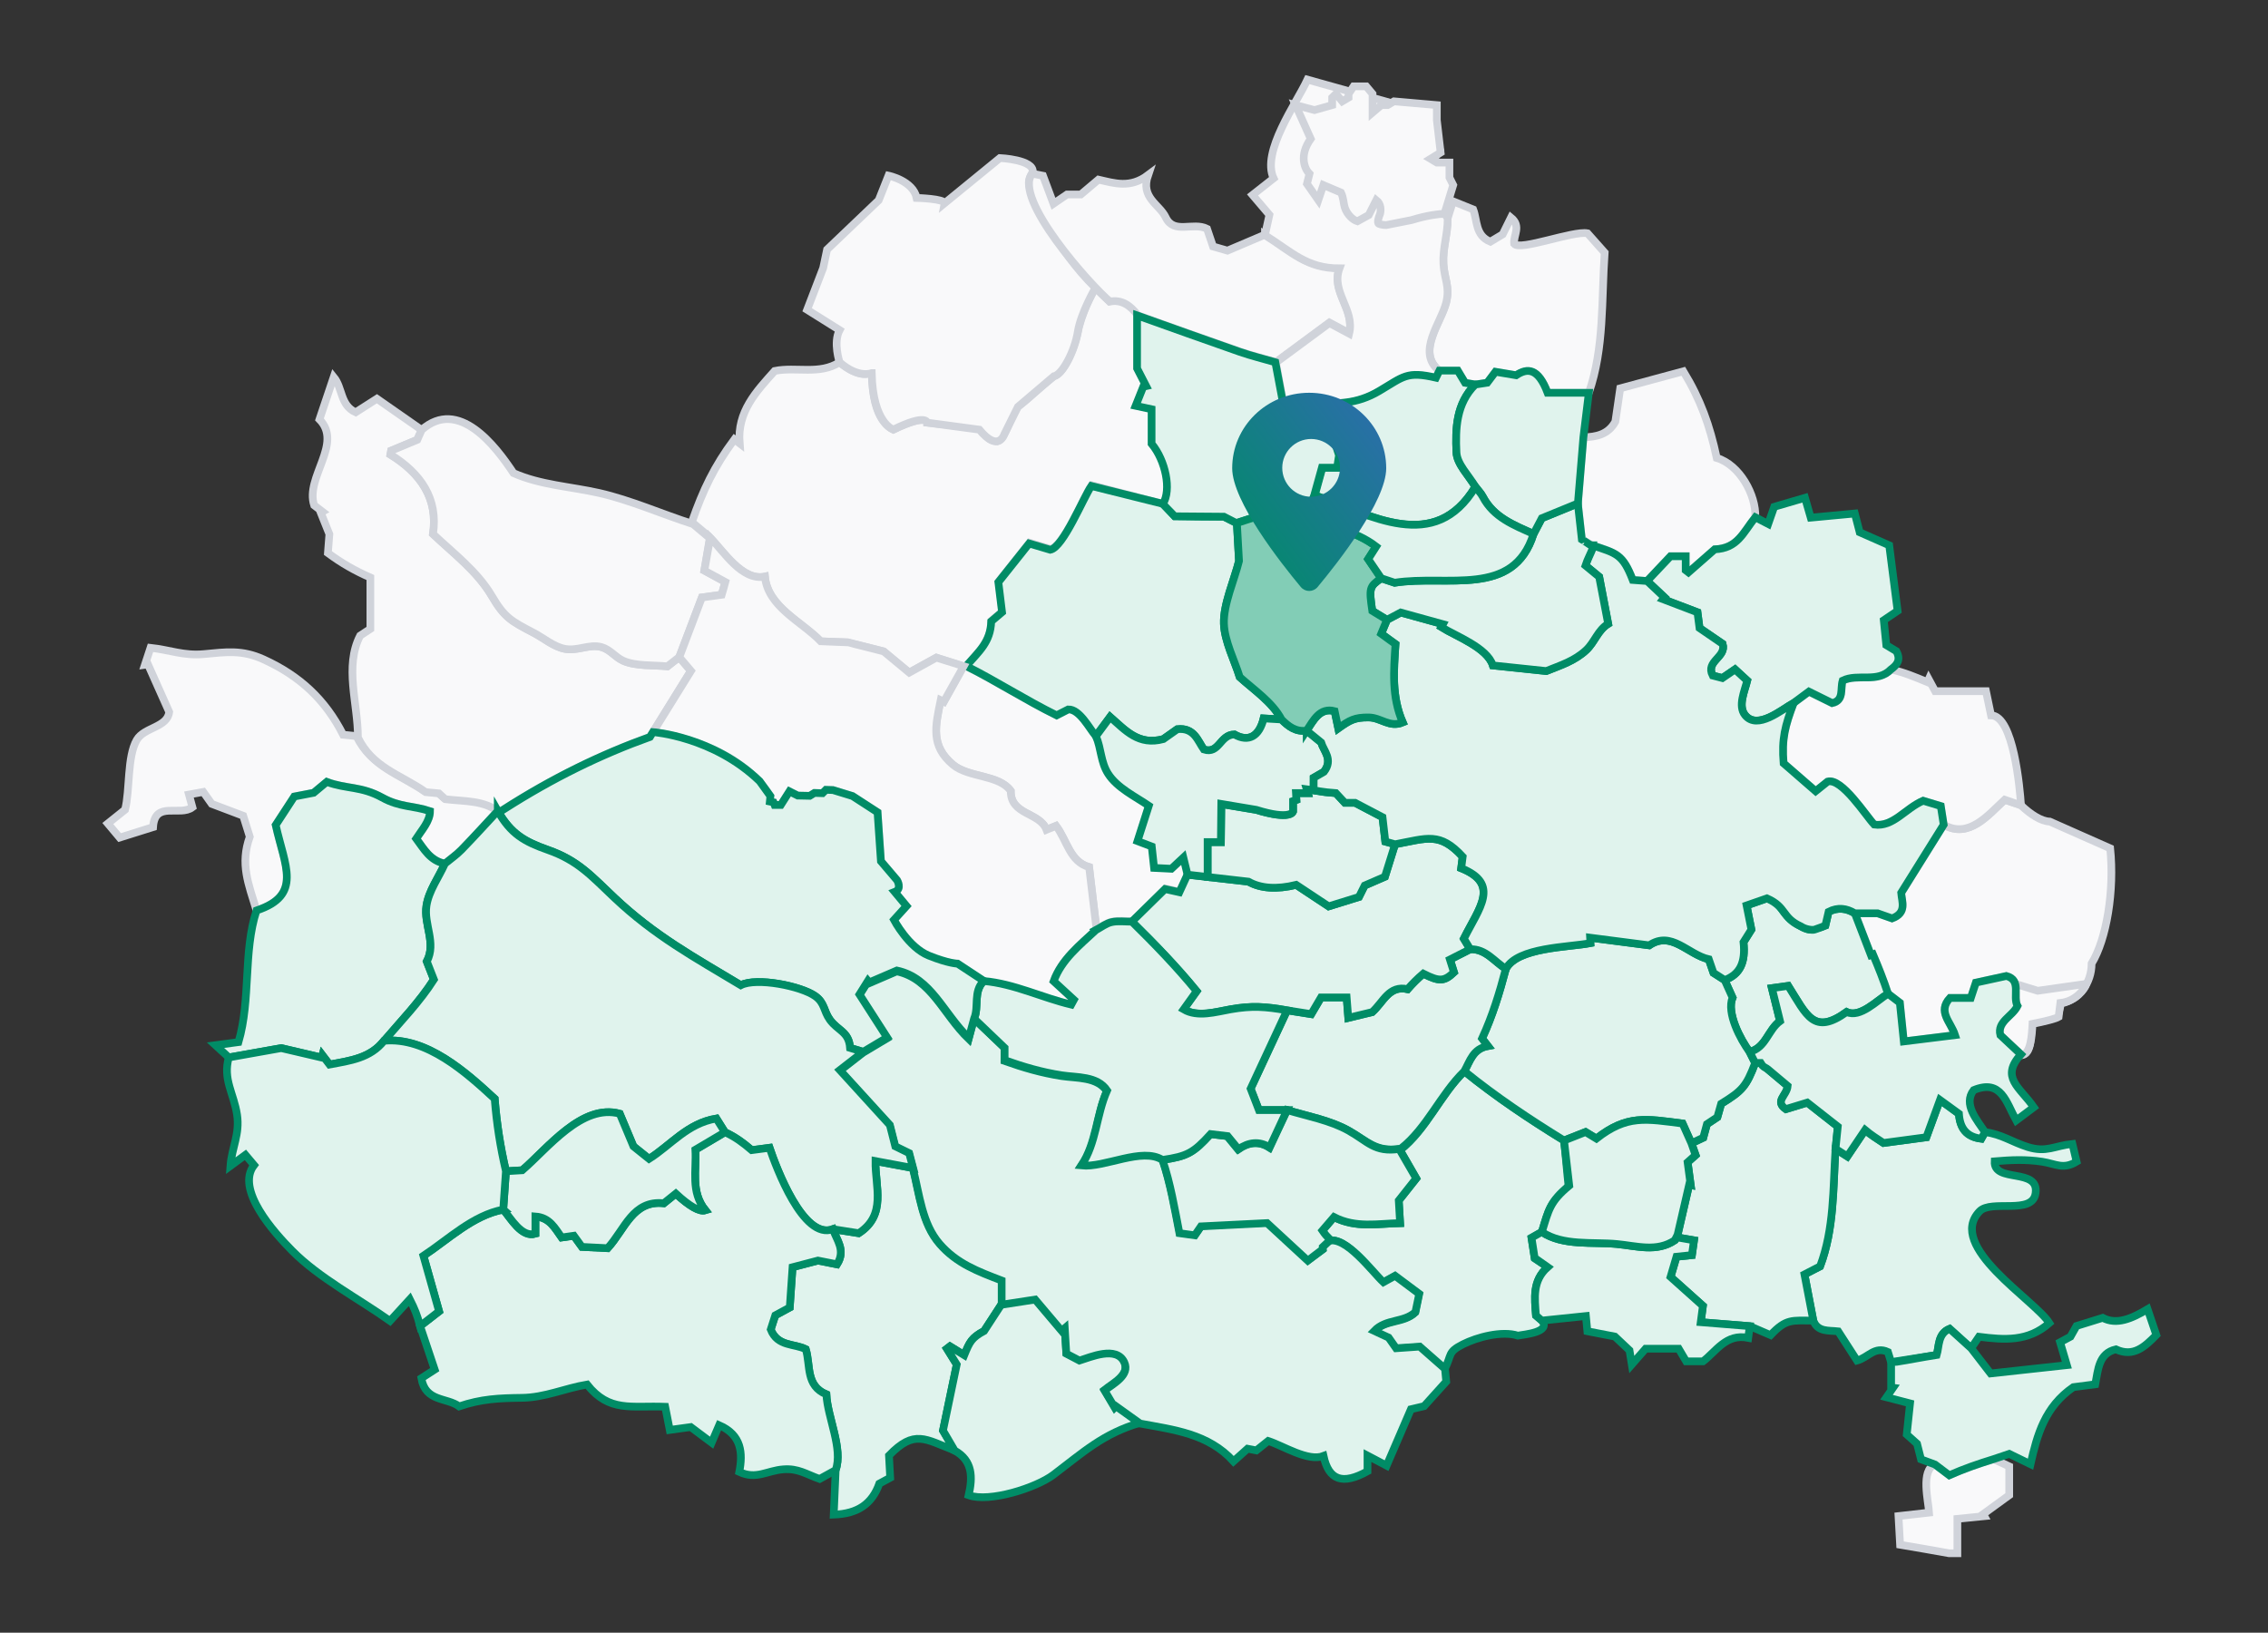 <svg width="589" height="424" viewBox="0 0 589 424" fill="none" xmlns="http://www.w3.org/2000/svg">
<rect x="0" y="0" width="589" height="424" fill="#333333" stroke="none"/>
<path d="M115.541 224.266C111.714 223.54 110.081 220.425 108.096 217.764C109.477 215.62 111.678 213.275 111.678 210.635C107.233 209.153 103.888 209.657 99.284 207.125C93.76 204.082 90.063 204.96 84.862 203.039C83.783 203.938 82.517 204.996 81.467 205.866C79.453 206.255 77.719 206.585 76.432 206.837C74.691 209.513 73.231 211.75 71.605 214.246C73.95 224.835 78.626 232.481 66.627 236.43C64.52 229.539 62.326 224.41 64.865 217.303C64.333 215.606 63.8 213.908 63.16 211.851C60.585 210.88 57.83 209.837 54.996 208.765C54.327 207.823 53.644 206.866 52.788 205.658C51.579 205.881 50.335 206.111 49.069 206.341C49.4 207.571 49.666 208.542 49.968 209.643C46.724 212.11 40.2 207.851 39.754 214.793C36.941 215.678 34.388 216.483 31.064 217.519C30.338 216.656 29.302 215.426 28 213.865C29.971 212.29 31.417 211.124 32.481 210.276C33.791 205.161 32.971 196.522 35.531 192.134C37.466 188.825 43.465 188.948 43.947 184.898C42.048 180.647 40.236 176.59 38.43 172.54C38.164 172.576 37.898 172.605 37.632 172.641C38.063 171.325 38.495 170.015 39.085 168.231C44.055 168.771 47.745 170.353 52.874 169.871C58.744 169.318 62.844 168.699 68.418 171.231C77.834 175.511 84.466 181.661 89.12 190.818C90.466 190.947 91.516 191.048 92.566 191.156C96.364 199.033 103.586 200.752 110.182 205.363C111.247 205.463 112.311 205.564 113.606 205.686C114.074 206.111 114.671 206.665 115.26 207.197C120.202 207.801 125.36 207.42 129.273 210.599H129.28C126.144 213.958 123.058 217.375 119.85 220.677C118.555 222.008 116.994 223.079 115.555 224.266H115.541Z" fill="#F9F9FA" stroke="#D0D3DA" stroke-width="2" stroke-miterlimit="10"/>
<path d="M373.819 96.249C367.669 91.401 374.337 83.697 375.589 78.41C376.567 74.281 375.099 72.49 374.855 68.469C374.617 64.469 375.984 60.729 375.963 56.65C376.423 55.197 376.891 53.744 377.351 52.284C379.164 53.018 380.789 53.672 382.595 54.399C383.688 57.233 383.069 61.153 387.047 62.772C388.112 62.132 389.205 61.477 390.241 60.858C390.953 59.42 391.622 58.068 392.399 56.499C395.161 58.736 392.96 61.139 393.226 63.326C394.787 65.21 408.591 59.851 412.281 60.585C414.029 62.556 415.683 64.419 416.734 65.599C415.87 77.913 416.676 90.365 412.612 102.025C409.022 102.025 405.44 102.025 401.908 102.025C399.456 95.529 396.657 95.537 393.737 97.465C391.68 97.119 389.989 96.839 388.364 96.565C387.587 97.601 386.954 98.436 386.22 99.407C385.22 99.558 384.17 99.723 383.127 99.881C382.221 99.723 381.314 99.572 380.473 99.428C379.84 98.371 379.3 97.479 378.574 96.263H373.812L373.819 96.249Z" fill="#F9F9FA" stroke="#D0D3DA" stroke-width="2" stroke-miterlimit="10"/>
<path d="M179.683 135.553C182.56 127.273 185.495 121.123 190.724 114.088C191.177 114.441 191.63 114.786 192.084 115.138C191.4 106.902 196.392 101.694 201.19 96.328C206.794 95.199 212.807 97.414 218.029 94.091C219.526 95.228 223.892 98.565 226.489 96.472C226.323 109.686 231.696 111.355 232.02 111.556C240.954 107.298 240.796 109.758 240.796 109.758C240.796 109.758 249.888 110.729 254.333 111.326C256.096 112.678 256.261 114.426 258.973 114.621C261.16 114.103 262.454 107.881 264.361 105.636C269.137 101.91 268.626 101.658 273.697 97.702C276.848 96.839 279.639 88.445 280.178 85.057C281.718 79.122 284.494 74.734 284.494 74.734L288.033 78.223C288.033 78.223 291.889 76.533 295.521 81.683V95.444C296.097 96.566 296.989 98.299 297.881 100.033C297.629 100.09 297.377 100.148 297.126 100.205C296.507 101.759 295.888 103.306 295.147 105.154C296.823 105.514 297.83 105.73 299.291 106.046V115.002C302.916 119.346 304.448 127.23 302.125 130.884C295.68 129.28 289.12 127.403 283.509 126C281.416 129.05 276.237 141.904 272.849 142.566C271.165 142.07 269.367 141.53 267.353 140.933C264.504 144.508 261.785 147.932 259.361 150.975C259.735 154.032 260.038 156.485 260.318 158.772C259.167 159.75 258.361 160.434 257.506 161.16C257.326 166.591 254.204 169.195 250.924 172.972C250.636 172.986 250.355 173 250.068 173.015C247.514 172.195 244.961 171.367 243.155 170.792C240.213 172.41 238.113 173.569 236.106 174.676C233.61 172.605 231.653 170.979 229.467 169.166C227.251 168.605 224.647 167.951 222.043 167.296C221.676 167.204 221.11 167.269 220.205 166.817C217.515 166.673 216.749 166.742 213.124 166.548C208.153 161.391 199.37 157.621 198.637 149.738C192.824 151.111 187.523 142.746 183.998 139.214C182.553 137.998 181.114 136.79 179.668 135.574L179.683 135.553Z" fill="#F9F9FA" stroke="#D0D3DA" stroke-width="2" stroke-miterlimit="10"/>
<path d="M226.373 96.889C226.373 96.889 222.921 98.357 218.044 94.07C218.044 94.07 216.317 88.97 218.044 85.718L209.613 80.439L213.778 69.606L214.792 64.801L228.2 52.004L230.74 45.609C230.74 45.609 237.134 46.933 238.048 51.4C238.048 51.4 245.464 51.601 245.255 52.824L259.678 41.041C259.678 41.041 268.612 41.444 268.209 44.696C268.209 44.696 266.957 46.264 267.216 48.048C267.475 49.832 274.474 65.175 284.494 74.734C284.494 74.734 280.653 81.309 279.891 86.229C279.128 91.149 275.826 97.4 273.697 97.702L264.36 105.636L260.814 112.779C260.814 112.779 259.347 117.634 254.333 111.578L240.796 109.758C240.796 109.758 240.601 107.334 232.02 111.556C232.02 111.556 226.683 109.988 226.381 96.889H226.373Z" fill="#F9F9FA" stroke="#D0D3DA" stroke-width="2" stroke-miterlimit="10"/>
<path d="M92.954 191.501C92.954 182.625 89.394 173.137 93.523 165.08C94.249 164.598 95.235 163.951 96.184 163.325V149.982C92.07 148.155 88.775 146.292 85.157 143.616C85.294 141.846 85.423 140.206 85.538 138.71C84.754 136.761 84.028 134.941 83.294 133.114C83.438 133.035 83.582 132.956 83.726 132.877C82.978 132.301 82.23 131.726 81.582 131.222C79.194 123.957 89.142 115.224 82.963 108.909C84.2 105.248 85.38 101.723 86.668 97.903C89.013 100.752 88.308 105.233 92.365 107.075C94.235 105.881 96.206 104.622 97.882 103.55C101.982 106.406 105.737 109.024 109.492 111.642C109.017 112.707 108.542 113.764 108.348 114.217C105.665 115.332 103.615 116.181 101.572 117.037L101.385 118.051C109.276 122.936 113.822 129.489 112.441 138.689C117.8 143.745 123.957 148.371 127.719 154.773C131.028 160.398 132.711 161.268 138.617 164.354C141.192 165.699 143.695 167.893 146.623 168.49C149.932 169.159 153.01 167.181 156.147 168.03C158.463 168.655 159.686 170.598 161.786 171.569C164.987 173.043 169.835 172.691 173.317 173.043C174.317 172.259 175.352 171.454 176.381 170.648C177.215 171.633 178.057 172.626 179.416 174.23C176.223 179.38 172.957 184.646 168.785 191.379C156.046 195.953 142.386 202.557 129.647 210.951C125.734 207.772 120.576 208.153 115.635 207.549C115.052 207.017 114.448 206.463 113.98 206.038C112.685 205.916 111.621 205.815 110.556 205.715C103.96 201.104 96.738 199.385 92.94 191.508L92.954 191.501Z" fill="#F9F9FA" stroke="#D0D3DA" stroke-width="2" stroke-miterlimit="10"/>
<path d="M176.395 170.649C175.367 171.454 174.331 172.26 173.331 173.044C169.857 172.691 165.001 173.044 161.8 171.569C159.7 170.598 158.47 168.663 156.161 168.03C153.025 167.181 149.946 169.167 146.637 168.491C143.71 167.894 141.206 165.7 138.631 164.354C132.726 161.269 131.042 160.398 127.734 154.773C123.964 148.371 117.807 143.746 112.455 138.689C113.836 129.489 109.29 122.936 101.399 118.052L101.586 117.038C103.629 116.189 105.679 115.34 108.362 114.218C108.564 113.765 109.039 112.707 109.506 111.643C119.066 103.213 128.676 115.779 133.351 122.864C140.293 125.957 148.27 126.367 155.586 128.022C163.757 129.87 171.972 133.546 179.999 136.107C181.445 137.323 182.884 138.531 184.329 139.747C183.876 142.422 183.43 145.098 182.912 148.155C184.725 149.141 186.43 150.069 188.365 151.119C188.034 152.27 187.717 153.349 187.408 154.435C185.38 154.716 183.639 154.953 182.279 155.14C180.229 160.542 178.316 165.585 176.403 170.634L176.395 170.649Z" fill="#F9F9FA" stroke="#D0D3DA" stroke-width="2" stroke-miterlimit="10"/>
<path d="M251.01 173.043C258.937 177.028 266.454 181.855 274.409 185.761C275.481 185.2 276.517 184.66 277.61 184.092C280.567 184.027 283.106 189.077 284.775 191.034C286.177 194.321 285.99 197.788 287.947 200.831C290.292 204.478 295.003 206.729 298.507 209.117C297.622 211.872 296.593 215.088 295.565 218.303C297.32 218.965 298.399 219.368 299.269 219.698C299.485 221.662 299.665 223.36 299.873 225.259C301.787 225.352 303.182 225.424 304.362 225.482C305.326 224.583 306.059 223.899 307.476 222.576C307.944 224.503 308.253 225.755 308.555 227.014C307.843 228.568 307.131 230.114 306.455 231.582C304.858 231.222 303.837 230.999 302.743 230.754C299.837 233.61 296.974 236.415 294.119 239.221C292.356 239.228 290.536 238.969 288.853 239.329C287.415 239.638 286.127 240.674 284.768 241.386C284.142 236.135 283.516 230.884 282.833 225.172C277.805 223.755 277.157 218.346 274.251 214.469C273.453 214.793 272.719 215.088 271.762 215.476C270.014 210.88 262.397 211.728 262.483 205.384C259.383 201.111 251.542 202.003 247.457 198.572C241.601 193.659 242.903 188.552 244.284 181.812C244.558 181.941 244.831 182.078 245.104 182.208C246.788 179.165 248.478 176.129 250.161 173.087C250.449 173.072 250.729 173.058 251.017 173.043H251.01Z" fill="#F9F9FA" stroke="#D0D3DA" stroke-width="2" stroke-miterlimit="10"/>
<path d="M328.509 60.923C335.587 65.383 339.364 69.548 347.859 69.548C345.564 75.727 351.923 80.208 350.376 86.502C348.391 85.438 346.773 84.567 345.248 83.755C340.464 87.294 335.904 90.653 331.351 94.019C328.265 93.127 325.136 92.365 322.1 91.315C313.195 88.222 304.326 85.013 295.442 81.856C293.558 79.252 291.155 77.734 288.263 78.317C283.365 74.296 262.814 51.357 268.087 45.091C269.101 45.293 270.115 45.494 270.87 45.645C271.834 48.227 272.654 50.407 273.589 52.91C275.021 51.932 275.985 51.27 277.114 50.501H280.696C282.106 49.314 283.645 48.012 285.271 46.645C289.393 47.573 293.5 48.983 298.154 45.472C296.118 51.392 301.118 53.025 302.729 56.442C304.844 60.938 309.829 57.572 313.468 59.413C313.9 60.693 314.425 62.233 315.022 64.009C316.461 64.427 317.921 64.844 318.77 65.088C322.409 63.535 325.459 62.24 328.509 60.945V60.923Z" fill="#F9F9FA" stroke="#D0D3DA" stroke-width="2" stroke-miterlimit="10"/>
<path d="M328.502 61.06C328.854 59.449 329.214 57.838 329.667 55.788C328.38 54.27 326.876 52.5 325.279 50.623C327.164 49.141 328.811 47.846 330.761 46.314C327.524 39.438 336.63 26.936 339.543 20.678C349.65 23.505 359.54 26.267 369.582 29.072C371.028 32.331 372.517 35.668 373.97 38.941C371.189 42.696 370.975 46.046 373.33 48.99C373.215 49.846 373.078 50.875 372.97 51.644C374.042 53.464 375.006 55.097 375.97 56.737C375.991 60.816 374.624 64.556 374.862 68.555C375.099 72.576 376.574 74.368 375.596 78.496C374.337 83.784 367.676 91.487 373.826 96.335C373.531 96.947 373.236 97.551 372.927 98.177C365.331 96.436 364.568 97.853 358.217 101.615C352.131 105.219 347.42 104.795 340.716 105.011H333.393C332.616 100.867 331.983 97.515 331.35 94.163C335.904 90.797 340.464 87.43 345.248 83.898C346.773 84.719 348.398 85.589 350.376 86.646C351.923 80.352 345.571 75.871 347.859 69.692C339.364 69.692 335.587 65.527 328.509 61.067L328.502 61.06Z" fill="#F9F9FA" stroke="#D0D3DA" stroke-width="2" stroke-miterlimit="10"/>
<path d="M517.733 378.926C519.114 379.566 520.495 380.207 521.797 380.811V388.285C519.301 390.097 517.165 391.658 515.021 393.212C515.122 393.385 515.215 393.557 515.316 393.737C513.223 393.946 511.137 394.154 508.331 394.435V403.369H506.173C501.944 402.599 497.7 401.88 493.456 401.16C493.305 398.441 493.182 396.255 493.039 393.715C495.65 393.421 497.944 393.162 500.987 392.816C500.836 389.968 498.692 381.717 502.526 380.329C503.663 381.185 504.792 382.048 506.224 383.127C510.015 381.437 513.762 380.149 517.733 378.933V378.926Z" fill="#F9F9FA" stroke="#D0D3DA" stroke-width="2" stroke-miterlimit="10"/>
<path d="M99.738 270.296C96.177 274.813 90.94 275.467 85.589 276.46C85.006 275.698 84.387 274.878 83.761 274.065C83.711 274.266 83.654 274.468 83.603 274.662C80.086 273.842 76.568 273.015 73.051 272.194C68.562 272.993 63.995 273.806 59.434 274.619C58.449 273.712 57.463 272.799 55.967 271.425C58.276 271.116 59.758 270.914 61.937 270.626C65.196 259.448 63.11 247.205 66.62 236.444C78.626 232.495 73.943 224.856 71.598 214.261C73.224 211.765 74.684 209.528 76.424 206.852C77.719 206.6 79.446 206.269 81.46 205.881C82.51 205.003 83.769 203.953 84.855 203.054C90.063 204.974 93.753 204.097 99.277 207.139C103.881 209.679 107.226 209.175 111.671 210.65C111.671 213.282 109.47 215.635 108.089 217.778C110.074 220.44 111.707 223.554 115.534 224.281C113.958 227.82 111.326 231.352 110.743 235.207C109.995 240.135 113.376 244.853 110.829 249.694C111.47 251.327 112.031 252.751 112.671 254.384C108.995 260.139 104.161 265.138 99.723 270.31L99.738 270.296Z" fill="#E0F3ED" stroke="#008C66" stroke-width="2" stroke-miterlimit="10"/>
<path d="M491.118 353.729C490.809 352.75 490.5 351.765 490.291 351.089C486.838 349.513 485.177 352.535 482.271 353.333C480.667 350.844 479.026 348.298 477.379 345.744C474.883 345.449 472.085 345.974 470.913 342.953C470.165 339.033 469.409 335.12 468.611 330.955C469.783 330.351 471.028 329.711 472.675 328.862C476.358 319.079 476.02 308.75 476.674 298.348C477.552 298.91 478.422 299.463 479.746 300.312C481.335 297.953 482.846 295.701 484.357 293.457C485.867 294.723 487.493 295.744 489.133 296.831C492.981 296.313 496.801 295.802 500.268 295.342C501.57 291.781 502.591 288.983 503.807 285.66C505.951 287.213 507.353 288.242 508.727 289.235C508.979 292.946 510.626 295.248 514.539 295.723C514.841 295.183 515.172 294.594 515.51 294.004C519.812 294.543 522.531 296.593 526.624 297.874C531.486 299.384 533.558 297.543 538.205 297.068C538.579 298.643 538.953 300.204 539.298 301.672C535.817 303.801 533.903 302.24 530.386 301.7C526.099 301.046 522.358 301.219 518.013 301.585C517.704 307.333 529.58 303.132 528.645 309.865C527.847 315.598 517.122 311.411 514.086 314.576C505.339 323.683 528.422 337.58 532.22 343.586C526.674 348.485 520.481 347.974 513.935 347.147C513.338 348.024 512.611 349.082 511.892 350.139C510.058 348.478 508.224 346.816 506.303 345.082C503.181 346.377 503.62 349.672 502.944 351.88C498.765 352.535 494.931 353.139 491.097 353.736L491.118 353.729Z" fill="#E0F3ED" stroke="#008C66" stroke-width="2" stroke-miterlimit="10"/>
<path d="M217.001 381.79C219.015 376.294 214.872 368.087 214.598 362.116C209.168 359.843 210.541 354.671 209.254 350.391C206.319 348.874 201.924 349.773 200.147 345.263C200.457 344.313 200.888 342.968 201.327 341.587C202.428 340.99 203.463 340.429 205.089 339.544C205.312 336.35 205.557 332.847 205.816 329.085C208.204 328.459 210.484 327.862 212.404 327.359C214.347 327.74 215.9 328.049 217.361 328.337C219.706 324.633 217.224 322.029 216.303 319.202C218.605 319.561 220.907 319.921 222.993 320.252C230.315 315.512 227.266 308.225 227.352 301.514C230.905 302.175 234.013 302.758 237.127 303.334C238.854 310.138 239.472 317.547 244.04 322.813C248.478 327.934 254.003 329.977 260.16 332.336V338.616C258.764 340.76 257.369 342.903 255.592 345.637C252.327 347.413 251.83 348.471 250.428 351.916C249.154 351.132 247.932 350.384 246.716 349.636C246.457 349.837 246.191 350.039 245.932 350.24C246.91 351.816 247.881 353.384 248.478 354.34C247.198 360.483 246.025 366.108 244.903 371.503C246.018 373.417 246.982 375.049 247.939 376.69C240.22 373.719 237.48 371.158 230.869 377.984C230.963 379.703 231.071 381.682 231.186 383.76C230.172 384.307 229.251 384.803 228.359 385.285C226.503 390.508 222.827 393.112 216.519 393.342C216.692 389.472 216.857 385.631 217.022 381.782L217.001 381.79Z" fill="#E0F3ED" stroke="#008C66" stroke-width="2" stroke-miterlimit="10"/>
<path d="M524.861 209.146C527.329 211.491 530.069 213.282 532.335 213.361C538.334 216.022 543.233 218.195 548.016 220.31C549.153 231.301 547.088 243.86 543.19 250.226C543.19 255.312 539.909 259.627 535.248 260.613C534.997 261.62 534.738 262.641 534.414 263.929C531.76 264.972 530.314 265.324 527.638 265.742C527.415 267.526 527.89 274.28 524.84 273.827C523.128 272.216 521.416 270.611 519.495 268.813C518.625 265.267 522.567 264.058 523.955 261.246C522.603 258.75 525.127 254.556 521.063 253.463C518.057 254.117 515.654 254.643 513.136 255.189C512.741 256.391 512.309 257.707 511.827 259.167H506.411C503.124 262.764 506.598 265.303 507.734 268.813C503.124 269.381 498.93 269.906 494.427 270.46C494.082 267.072 493.765 263.987 493.398 260.412C492.758 259.922 491.55 258.994 490.334 258.067C489.19 254.571 487.86 251.233 486.421 247.845L485.896 248.032C484.5 244.414 483.105 240.803 481.717 237.185H487.622C488.529 237.508 490.082 238.055 491.377 238.508C495.269 237.062 493.924 234.185 493.744 231.869C497.491 225.863 501.138 220.022 504.785 214.181C511.309 217.936 516.33 211.649 520.632 207.686C522.229 208.239 522.902 208.436 524.218 208.89L524.861 209.146Z" fill="#F9F9FA" stroke="#D0D3DA" stroke-width="2" stroke-miterlimit="10"/>
<path d="M375.143 355.614C372.942 353.679 370.748 351.751 368.597 349.859C366.439 350.01 364.547 350.14 362.461 350.291C361.828 349.392 361.166 348.449 360.512 347.521C359.447 347.025 358.404 346.543 356.786 345.788C359.886 342.565 364.418 343.723 367.482 340.882C367.727 339.724 368.036 338.235 368.467 336.156C366.367 334.588 364.195 332.962 362.188 331.466C360.591 332.351 359.677 332.862 359.167 333.142C356.347 330.531 349.506 320.849 345.018 322.28C344.543 321.36 343.946 320.59 343.421 319.569C344.493 318.324 345.392 317.274 346.428 316.073C352.11 318.986 357.771 317.77 363.598 317.641C363.461 315.325 363.368 313.677 363.252 311.764C364.698 309.944 366.223 308.009 367.791 306.031C366.41 303.621 365 301.168 363.591 298.708C370.489 293.306 374.028 284.286 380.286 278.201C388.601 284.912 397.089 290.587 406.181 296.184C406.642 300.183 406.958 304.549 407.383 308.254C402.376 312.397 402.218 314.059 400.42 319.921C399.528 320.425 398.628 321.079 397.751 321.568C398.06 323.546 398.312 325.179 398.571 326.834C399.592 327.553 400.527 328.057 401.945 329.056C397.931 332.595 398.557 337.098 398.909 341.63C399.348 342.011 399.894 342.479 400.434 342.946C402.901 345.989 395.722 346.565 394.183 346.852C390.047 345.529 383.573 347.255 379.897 349.118C375.812 351.197 377.135 351.78 375.143 355.606V355.614Z" fill="#E0F3ED" stroke="#008C66" stroke-width="2" stroke-miterlimit="10"/>
<path d="M476.681 298.349C476.027 308.75 476.365 319.079 472.682 328.862C471.028 329.711 469.783 330.351 468.618 330.955C469.416 335.12 470.164 339.04 470.92 342.953C465.352 342.953 463.906 342.385 459.813 346.723C457.699 345.809 456.066 345.104 454.433 344.399C450.247 344.061 446.067 343.723 441.694 343.371C441.967 341.306 442.133 340.055 442.255 339.134C439.356 336.537 436.716 334.171 433.853 331.61C434.342 329.963 434.868 328.171 435.4 326.366C436.709 326.229 437.86 326.114 439.399 325.949C439.557 324.827 439.716 323.755 439.946 322.108C438.291 321.82 436.989 321.597 435.688 321.367C435.688 321.129 435.688 320.885 435.688 320.647C436.687 316.31 437.694 311.98 438.694 307.642C438.824 307.671 438.946 307.7 439.076 307.728C438.809 305.736 438.543 303.743 438.284 301.823C439.054 301.139 439.651 300.607 440.356 299.974C439.982 298.902 439.629 297.903 439.284 296.903C440.342 296.399 441.399 295.903 442.348 295.45C442.722 294.061 443.032 292.939 443.305 291.932C444.334 291.242 445.211 290.659 446.01 290.127C446.369 288.854 446.686 287.731 447.002 286.638C452.52 283.236 453.519 282.128 455.836 276.042C456.318 276.042 456.799 276.042 457.274 276.042C457.512 276.28 457.749 276.517 457.986 276.755C460.202 278.603 462.41 280.452 464.28 282.02C464.072 284.538 460.799 285.947 463.798 288.041C465.661 287.472 467.568 286.89 469.366 286.343C472.013 288.422 474.509 290.386 477.293 292.565C477.106 294.385 476.904 296.363 476.703 298.349H476.681Z" fill="#E0F3ED" stroke="#008C66" stroke-width="2" stroke-miterlimit="10"/>
<path d="M465.82 182.553C467.143 181.568 468.474 180.589 469.776 179.618C471.725 180.582 473.696 181.56 475.811 182.603C478.983 181.906 477.868 178.899 478.537 176.762C482.529 174.828 487.557 177.467 491.082 173.856C494.513 174.612 497.333 175.806 500.563 177.151C500.671 176.906 500.786 176.655 500.894 176.41C501.584 177.69 502.282 178.971 502.562 179.496H515.762C516.186 181.524 516.575 183.402 517.071 185.768C522.933 185.826 524.559 204.852 524.861 209.139C523.538 208.686 522.221 208.225 520.624 207.679C516.323 211.649 511.309 217.929 504.778 214.174C504.526 212.556 504.274 210.937 504.023 209.333C502.152 208.765 500.584 208.29 499.44 207.945C494.707 210.009 491.701 214.814 486.745 214.145C484.608 211.887 478.314 201.939 474.638 202.974C473.567 203.83 472.581 204.622 471.524 205.463C468.582 202.91 465.906 200.579 463.201 198.227C462.669 191.839 463.561 188.545 465.812 182.553H465.82Z" fill="#F9F9FA" stroke="#D0D3DA" stroke-width="2" stroke-miterlimit="10"/>
<path d="M455.85 134.33C452.642 138.387 451.253 142.408 445.312 142.66C443.125 144.58 440.802 146.616 438.478 148.652C438.241 148.464 438.011 148.277 437.773 148.098V144.451H433.831C431.825 146.58 429.796 148.723 427.76 150.874C426.502 150.781 425.243 150.687 424.034 150.601C421.402 143.882 419.87 143.724 413.475 141.595C412.453 141.012 411.439 140.43 410.821 140.077C410.439 136.632 410.108 133.69 409.777 130.741C410.252 125.015 410.734 119.289 411.209 113.57C414.554 113.47 417.661 112.865 419.51 109.485C419.934 106.571 420.38 103.522 420.769 100.853C426.646 99.263 432.076 97.796 437.162 96.422C441.65 103.809 444.031 110.485 445.837 118.929C451.786 120.706 456.08 128.518 455.857 134.323L455.85 134.33Z" fill="#F9F9FA" stroke="#D0D3DA" stroke-width="2" stroke-miterlimit="10"/>
<path d="M247.924 376.697C246.967 375.056 246.011 373.416 244.889 371.51C246.011 366.115 247.183 360.49 248.464 354.347C247.874 353.391 246.895 351.823 245.917 350.247C246.176 350.046 246.442 349.844 246.701 349.643C247.924 350.391 249.14 351.139 250.413 351.923C251.816 348.471 252.312 347.413 255.578 345.644C257.354 342.91 258.75 340.767 260.145 338.623C263.13 338.163 266.108 337.71 268.849 337.285C271.417 340.321 273.575 342.874 275.733 345.421C275.999 345.19 276.265 344.96 276.531 344.73C276.661 346.859 276.79 348.996 276.934 351.341C278.236 352.024 279.473 352.671 280.344 353.132C283.142 352.269 289.99 349.211 291.997 353.592C293.536 356.944 289.105 359.152 286.868 360.915C287.954 362.742 288.724 364.037 289.493 365.331C289.608 365.216 289.716 365.101 289.831 364.986L296.104 369.482C286.443 372.316 281.315 377.143 273.596 382.976C269.108 386.371 256.995 390.248 251.564 388.306C252.628 383.645 252.643 379.322 247.917 376.697H247.924Z" fill="#E0F3ED" stroke="#008C66" stroke-width="2" stroke-miterlimit="10"/>
<path d="M492.55 353.658C496.384 353.054 498.786 352.528 502.965 351.873C503.634 349.658 503.195 346.37 506.324 345.076C508.245 346.816 510.079 348.471 511.914 350.132C513.568 352.276 515.215 354.427 516.956 356.678C523.243 355.988 529.81 355.276 536.759 354.513C536.176 352.557 535.622 350.665 535.004 348.572C535.881 348.097 536.68 347.672 537.701 347.126C538.161 346.306 538.737 345.277 539.262 344.349C541.406 343.68 543.405 343.062 546.067 342.234C549.656 344.112 553.512 342.515 557.727 339.983C558.554 342.421 559.252 344.479 560 346.687C556.957 349.802 554.015 352.506 549.491 350.413C544.995 351.456 544.887 355.7 544.146 359.491C541.47 359.836 539.478 360.095 538.442 360.232C531.04 365.346 529.062 372.554 527.321 380.243C525.235 379.229 523.559 378.423 521.797 377.56C520.43 378.02 519.085 378.474 517.733 378.927C513.762 380.15 510.015 381.437 506.224 383.12C504.792 382.041 503.663 381.178 502.526 380.322C501.426 379.912 500.318 379.509 498.887 378.977C498.585 377.797 498.247 376.452 497.858 374.927C497.103 374.251 496.24 373.474 495.182 372.525C495.463 369.907 495.743 367.223 496.038 364.447C494.132 363.951 492.183 363.447 489.917 362.857C490.607 361.857 491.118 361.131 491.622 360.397C491.456 360.376 491.291 360.347 491.125 360.325V353.722L492.55 353.658Z" fill="#E0F3ED" stroke="#008C66" stroke-width="2" stroke-miterlimit="10"/>
<path d="M435.673 321.36C436.975 321.583 438.277 321.813 439.932 322.1C439.694 323.748 439.543 324.819 439.385 325.942C437.846 326.1 436.695 326.222 435.386 326.359C434.853 328.164 434.328 329.948 433.839 331.603C436.702 334.163 439.342 336.53 442.241 339.127C442.118 340.047 441.953 341.299 441.68 343.363C446.053 343.716 450.239 344.054 454.419 344.392C454.296 345.32 454.174 346.241 454.016 347.428C448.268 346.269 445.737 350.888 442.277 353.535H437.903C437.205 352.355 436.45 351.067 435.968 350.255H427.358C426.639 351.075 425.495 352.391 423.776 354.355C423.445 352.341 423.287 351.341 423.179 350.672C421.884 349.449 420.762 348.391 419.388 347.097C417.374 346.708 414.928 346.234 412.238 345.716C412.13 344.601 412.022 343.464 411.857 341.767C408.008 342.162 404.21 342.558 400.412 342.953C399.873 342.486 399.333 342.018 398.887 341.637C398.542 337.105 397.916 332.602 401.923 329.063C400.499 328.064 399.564 327.402 398.549 326.682C398.29 325.028 398.039 323.395 397.729 321.417C398.614 320.921 399.506 320.424 400.398 319.921C405.822 323.597 413.626 322.467 419.827 323.057C425.02 323.546 430.235 325.251 434.925 322.086C435.163 321.849 435.407 321.604 435.644 321.367L435.673 321.36Z" fill="#E0F3ED" stroke="#008C66" stroke-width="2" stroke-miterlimit="10"/>
<path d="M345.01 324.201C345.032 323.741 345.061 323.288 345.082 322.827C345.068 323.539 345.054 324.244 345.039 324.956C345.032 324.705 345.018 324.453 345.01 324.201Z" fill="#E0F3ED" stroke="white" stroke-width="2" stroke-miterlimit="10"/>
<path d="M345.01 324.201L345.039 324.956C344.55 324.719 344.068 324.474 343.579 324.237C343.593 323.992 343.608 323.748 343.622 323.496C344.083 323.733 344.543 323.964 345.01 324.201Z" fill="#DFDFDF" stroke="white" stroke-width="2" stroke-miterlimit="10"/>
<path d="M447.902 254.528C451.865 253.01 453.354 250.011 452.779 244.68C453.469 243.587 454.16 242.486 454.836 241.407C454.426 239.35 454.038 237.387 453.584 235.142C455.44 234.495 457.087 233.919 458.871 233.301C463.597 234.732 461.787 237.391 467.668 240.558C469.478 241.407 469.581 241.407 470.383 241.407C471.74 241.01 472.61 240.983 474.042 240.372C474.344 239.091 474.61 237.948 474.883 236.789C477.286 235.567 479.523 235.862 481.703 237.185C483.098 240.803 484.493 244.414 485.882 248.032L486.407 247.845C487.845 251.233 489.176 254.571 490.32 258.067C487.507 259.757 483.062 264.483 479.573 262.814C470.985 268.979 469.215 263.67 464.389 256.031C462.813 256.254 461.713 256.405 460.152 256.621C460.914 259.7 461.576 262.404 462.267 265.181C459.102 267.504 458.591 272.115 454.361 273.173C451.995 269.979 448.297 263.037 449.937 259.074C449.074 257.161 448.484 255.851 447.887 254.535L447.902 254.528Z" fill="#E0F3ED" stroke="#008C66" stroke-width="2" stroke-miterlimit="10"/>
<path d="M447.902 254.528C448.491 255.844 449.088 257.153 449.952 259.067C448.312 263.03 452.009 269.971 454.375 273.165C454.857 274.122 455.339 275.086 455.821 276.042C453.505 282.121 452.512 283.236 446.988 286.638C446.679 287.731 446.362 288.853 445.995 290.127C445.19 290.666 444.319 291.249 443.291 291.932C443.017 292.932 442.715 294.061 442.334 295.45C441.385 295.903 440.327 296.406 439.27 296.903C438.5 295.191 437.738 293.479 436.968 291.767C427.43 290.551 422.553 289.45 414.583 295.68C413.187 294.831 412.202 294.234 411.77 293.968C409.562 294.838 407.872 295.507 406.181 296.176C397.089 290.58 388.594 284.904 380.286 278.193C381.746 275.568 382.516 272.352 386.4 271.64C385.645 270.662 385.098 269.964 384.889 269.691C387.63 263.721 389.385 257.944 391.075 251.586C394.104 245.946 407.368 246.018 413.022 244.918L412.943 243.5C417.848 244.141 422.747 244.774 428.3 245.493C434.069 241.573 438.32 247.867 443.765 249.111C444.161 250.248 444.542 251.363 444.988 252.65C445.902 253.233 446.902 253.873 447.902 254.513V254.528Z" fill="#E0F3ED" stroke="#008C66" stroke-width="2" stroke-miterlimit="10"/>
<path d="M391.075 251.593C389.385 257.952 387.63 263.728 384.889 269.698C385.098 269.972 385.645 270.669 386.4 271.648C382.516 272.36 381.753 275.575 380.286 278.201C374.028 284.279 370.64 292.939 363.741 298.341C357.289 299.269 355.318 296.471 350.197 293.601C345.384 290.904 339.479 289.861 334.249 288.271H326.934C326.157 286.257 325.524 284.638 324.783 282.718C327.862 276.1 331.056 269.238 334.249 262.376C336.184 262.685 338.112 262.987 340.536 263.368C341.241 262.167 342.119 260.671 343.083 259.038H349.743C349.895 260.966 350.01 262.44 350.161 264.339C352.484 263.778 354.527 263.282 356.368 262.843C359.289 260.232 360.713 255.801 365.576 256.887C366.834 255.449 368.194 254.103 369.647 252.859C373.819 254.967 375.056 254.909 377.61 252.507C377.293 251.507 376.962 250.442 376.567 249.183C378.437 248.234 380.135 247.371 381.825 246.515C385.904 246.4 388.083 249.759 391.09 251.6L391.075 251.593Z" fill="#E0F3ED" stroke="#008C66" stroke-width="2" stroke-miterlimit="10"/>
<path d="M406.181 296.184C407.871 295.515 409.562 294.846 411.77 293.975C412.202 294.234 413.194 294.839 414.583 295.687C422.545 289.458 427.422 290.551 436.968 291.774C437.737 293.486 438.5 295.198 439.27 296.91C439.622 297.91 439.967 298.917 440.341 299.982C439.636 300.607 439.039 301.14 438.27 301.83C438.529 303.751 438.795 305.743 439.061 307.736C438.931 307.707 438.809 307.678 438.68 307.65C437.68 311.987 436.673 316.317 435.673 320.655C435.436 321.137 435.191 321.612 434.954 322.093C430.264 325.258 425.049 323.554 419.855 323.065C413.655 322.482 405.85 323.611 400.426 319.928C402.225 314.066 402.534 312.045 407.533 307.894C407.102 304.19 406.641 300.19 406.181 296.191V296.184Z" fill="#E0F3ED" stroke="#008C66" stroke-width="2" stroke-miterlimit="10"/>
<path d="M308.397 227.144C313.288 227.705 318.18 228.266 324.222 228.956C327.411 230.74 331.54 231.018 336.609 229.791C339.169 231.481 342.032 233.38 345.039 235.373C347.477 234.617 350.089 233.812 352.916 232.934C353.369 232.028 353.887 230.985 354.397 229.963C356.095 229.222 357.728 228.518 359.656 227.683C360.519 224.935 361.403 222.101 362.288 219.26C370.711 217.685 373.884 216.009 379.847 222.475C379.76 223.159 379.631 224.173 379.465 225.468C389.68 229.597 384.119 235.804 380.149 243.774C380.832 244.911 381.321 245.709 381.803 246.508C380.113 247.371 378.415 248.227 376.545 249.176C376.941 250.435 377.279 251.5 377.588 252.5C375.035 254.902 373.804 254.96 369.625 252.852C368.172 254.096 366.82 255.442 365.554 256.88C360.691 255.794 359.274 260.225 356.347 262.836C354.505 263.282 352.462 263.771 350.139 264.332C349.988 262.433 349.873 260.959 349.722 259.031H343.061C342.097 260.671 341.219 262.16 340.514 263.361C338.098 262.98 336.163 262.671 334.228 262.369C328.552 261.39 325.128 261.124 319.554 262.102C315.705 262.779 311.044 264.246 307.368 262.117C308.411 260.657 309.354 259.347 310.749 257.398C305.455 250.939 299.887 245.199 293.939 239.343C296.794 236.538 299.657 233.733 302.563 230.877C303.649 231.121 304.678 231.352 306.275 231.704C306.944 230.244 307.656 228.69 308.375 227.136L308.397 227.144Z" fill="#E0F3ED" stroke="#008C66" stroke-width="2" stroke-miterlimit="10"/>
<path d="M375.272 355.455C375.373 356.52 375.473 357.585 375.589 358.793C373.783 360.793 371.97 362.807 369.848 365.166C369.143 365.332 368 365.605 366.41 365.979C364.418 370.604 362.332 375.438 360.102 380.617C358.195 379.617 356.778 378.869 355.138 378.006V382.084C348.693 385.66 345.09 384.444 343.716 378.107C339.695 379.66 333.235 375.438 329.351 374.208C328.085 375.222 327.258 375.884 326.279 376.661C325.625 376.531 324.834 376.38 323.992 376.222C322.834 377.265 321.69 378.286 320.345 379.495C313.778 372.266 304.801 371.316 296.09 369.683L289.817 365.188C289.702 365.303 289.594 365.418 289.479 365.533C288.709 364.238 287.94 362.943 286.854 361.116C289.091 359.354 293.522 357.146 291.982 353.794C289.975 349.413 283.135 352.477 280.329 353.333C279.466 352.88 278.222 352.226 276.92 351.542C276.776 349.197 276.646 347.068 276.517 344.932C276.251 345.162 275.985 345.392 275.719 345.622C273.561 343.076 271.41 340.53 268.835 337.487C266.094 337.911 263.116 338.364 260.131 338.825V332.545C253.974 330.186 248.442 328.143 244.011 323.021C239.451 317.756 238.825 310.347 237.098 303.542C236.746 302.19 236.386 300.83 236.077 299.658C234.689 298.975 233.631 298.457 232.466 297.888C231.941 295.831 231.423 293.774 231.056 292.342C226.51 287.35 222.388 282.833 218.065 278.093C220.446 276.237 222.295 274.805 224.136 273.374C226.208 272.137 228.28 270.907 230.351 269.662C227.74 265.598 225.481 262.081 223.158 258.47C224.028 257.082 224.697 256.01 225.366 254.945C225.481 255.082 225.589 255.211 225.704 255.348C227.956 254.377 230.207 253.406 232.883 252.255C241.839 254.161 244.939 263.397 251.557 269.785C252.139 267.641 252.557 265.979 252.952 264.534C255.599 267.066 258.246 269.59 260.879 272.108C260.879 273.223 260.857 274.482 260.857 275.518C265.785 277.266 270.503 278.647 275.683 279.445C279.646 280.057 284.926 279.589 287.472 283.387C284.616 289.861 285.048 296.464 281.113 302.37C287.177 302.996 296.608 297.522 301.866 300.895C303.952 307.067 305.146 313.713 306.39 320.094C308.016 320.317 309.267 320.489 310.382 320.648C311.181 319.489 311.778 318.619 311.979 318.324C317.921 318.029 323.301 317.763 329.157 317.468C332.451 320.511 335.94 323.726 339.731 327.229C340.917 326.359 343.536 324.438 343.536 324.438L343.449 323.856L344.327 322.762C344.327 322.762 344.996 322.539 344.982 322.295L344.996 322.273C349.485 320.842 356.455 330.373 359.274 332.984C359.785 332.703 360.699 332.193 362.296 331.308C364.302 332.804 366.475 334.43 368.575 335.998C368.144 338.077 367.827 339.566 367.59 340.724C364.525 343.565 359.994 342.407 356.893 345.629C358.512 346.385 359.555 346.867 360.62 347.363C361.274 348.291 361.936 349.24 362.569 350.132C364.662 349.989 366.547 349.852 368.705 349.701C370.848 351.585 373.049 353.52 375.25 355.455H375.272Z" fill="#E0F3ED" stroke="#008C66" stroke-width="2" stroke-miterlimit="10"/>
<path d="M301.88 301.219C308.347 300.262 309.792 299.406 314.259 294.507C315.756 294.687 317.266 294.867 318.669 295.033C319.64 296.219 320.46 297.219 321.467 298.442C324.092 296.608 326.869 296.248 329.588 297.975C331.171 294.572 332.782 291.422 334.249 288.271C339.479 289.861 345.384 290.911 350.197 293.601C355.318 296.471 356.929 299.32 363.382 298.385C364.791 300.845 366.417 303.614 367.798 306.024C366.23 308.002 364.698 309.937 363.259 311.757C363.374 313.67 363.468 315.317 363.605 317.634C357.778 317.763 352.117 318.979 346.434 316.065C345.399 317.267 344.5 318.317 343.428 319.561C344.163 320.633 344.615 321.085 345.067 321.538L345.52 321.99C345.052 322.458 343.953 323.388 343.485 323.856C343.471 324.1 343.5 324.212 343.485 324.464C342.176 325.421 340.824 326.517 339.637 327.387C335.839 323.884 332.357 320.669 329.063 317.626C323.208 317.921 317.82 318.187 311.886 318.482C311.684 318.777 311.08 319.648 310.289 320.806C309.174 320.655 307.915 320.482 306.297 320.252C305.052 313.871 303.98 307.39 301.894 301.219H301.88Z" fill="#E0F3ED" stroke="#008C66" stroke-width="2" stroke-miterlimit="10"/>
<path d="M302.124 130.87C295.679 129.266 289.033 127.604 283.422 126.209C281.329 129.259 276.15 142.113 272.762 142.775C271.079 142.279 269.28 141.739 267.266 141.142C264.418 144.717 261.699 148.141 259.275 151.184C259.649 154.241 259.951 156.694 260.231 158.981C259.081 159.959 258.275 160.643 257.419 161.369C257.239 166.8 254.204 169.188 250.923 172.957C258.85 176.942 266.454 181.855 274.409 185.768C275.481 185.207 276.344 184.805 277.437 184.229C280.394 184.164 282.933 189.214 284.602 191.171C285.753 189.617 286.897 188.056 288.285 186.186C292.299 189.696 295.643 193.688 302.103 191.947C302.887 191.394 304.433 190.3 305.735 189.379C310.116 188.897 311.037 192.372 312.627 194.645C316.633 195.932 316.784 190.811 320.561 190.739C324.258 192.839 327.034 191.214 328.164 186.574C329.984 186.682 331.394 186.768 332.796 186.847C330.487 182.424 325.646 179.165 321.949 175.835C320.618 171.569 317.993 166.498 317.842 161.966C317.676 156.924 320.561 150.572 321.762 145.695C321.618 143.07 321.395 139.207 321.208 135.819L317.834 134.157H311.965L305.059 134.057L302.11 130.87H302.124Z" fill="#E0F3ED" stroke="#008C66" stroke-width="2" stroke-miterlimit="10"/>
<path d="M259.111 255.939C267.255 258.201 270.518 259.052 278.2 260.886C278.43 260.469 278.66 260.052 278.883 259.635C277.171 258.059 275.452 256.477 273.632 254.801C275.668 249.169 280.545 245.327 284.782 241.393C284.156 236.142 283.53 230.891 282.847 225.179C277.819 223.762 277.171 218.353 274.265 214.476C273.467 214.8 272.733 215.095 271.777 215.483C270.029 210.887 262.411 211.735 262.497 205.391C259.397 201.118 251.557 202.01 247.471 198.579C241.616 193.666 242.918 188.559 244.299 181.819C244.572 181.948 244.845 182.085 245.119 182.215C246.802 179.172 248.593 176.036 250.276 173C247.723 172.18 244.975 171.367 243.176 170.785C240.234 172.403 238.134 173.561 236.127 174.669C233.631 172.597 231.675 170.972 229.488 169.159C227.272 168.598 224.668 167.943 222.065 167.289C222.014 167.269 220.495 166.832 220.205 166.817C217.515 166.673 216.77 166.735 213.145 166.541C208.175 161.383 199.392 157.614 198.658 149.73C192.666 150.931 187.962 143.17 184.437 139.638C183.984 142.314 183.437 145.119 182.919 148.176C184.732 149.162 186.437 150.09 188.372 151.14C188.034 152.442 187.724 153.37 187.415 154.456C185.315 154.744 183.646 154.974 182.286 155.161C180.236 160.563 178.323 165.606 176.409 170.655C177.244 171.641 178.085 172.633 179.445 174.237L169.59 190.12C169.59 190.12 190.875 192.321 200.082 206.736L199.946 208.16L200.895 208.362L201.168 209.038H202.794L205.031 205.52L207.196 206.607L210.311 206.671L211.527 205.923L213.627 205.988L214.505 205.11L216.332 205.175L221.41 206.729L227.913 210.944L228.79 223.654L232.991 228.596C232.991 228.596 234.437 230.797 232.38 231.624L235.429 235.293L232.178 238.882C232.178 238.882 236.631 249.399 248.694 250.255L255.484 254.751L259.111 255.939Z" fill="#F9F9FA" stroke="#D0D3DA" stroke-width="2" stroke-miterlimit="10"/>
<path d="M346.917 205.967C347.614 206.715 348.413 207.571 349.262 208.484H351.916C354.462 209.822 356.556 210.916 359.03 212.218C359.239 214.037 359.483 216.123 359.764 218.555C360.562 218.778 361.433 219.015 362.296 219.26C361.411 222.094 360.519 224.935 359.663 227.683C357.735 228.517 356.102 229.229 354.405 229.963C353.894 230.985 353.376 232.028 352.923 232.934C350.096 233.811 347.485 234.617 345.047 235.372C342.033 233.38 339.17 231.488 336.616 229.79C331.547 231.023 327.418 230.745 324.229 228.956C318.187 228.266 318.504 228.301 313.612 227.74V218.699H317.065L317.166 208.801L326.258 210.326C326.258 210.326 334.688 213.016 335.803 210.779V208.038L336.666 207.736L336.566 205.974H339.63L339.35 204.996L344.163 205.723L346.917 205.967Z" fill="#E0F3ED" stroke="#008C66" stroke-width="2" stroke-miterlimit="10"/>
<path d="M313.605 227.74C307.562 227.05 313.288 227.704 308.397 227.143C308.088 225.892 307.785 224.633 307.318 222.705C305.901 224.029 305.167 224.712 304.203 225.611C303.024 225.554 301.628 225.482 299.715 225.388C299.506 223.489 299.326 221.799 299.111 219.828C298.233 219.497 297.161 219.094 295.406 218.432C296.435 215.217 297.463 212.002 298.348 209.247C294.838 206.859 290.126 204.607 287.788 200.96C285.832 197.917 286.019 194.45 284.616 191.163C285.767 189.609 286.911 188.048 288.299 186.178C292.313 189.688 295.658 193.681 302.117 191.94C302.901 191.386 304.448 190.293 305.75 189.372C310.13 188.89 311.051 192.364 312.641 194.637C316.647 195.925 316.799 190.803 320.575 190.732C324.272 192.832 327.049 191.206 328.178 186.567C329.998 186.675 331.408 186.761 332.811 186.84C334.609 188.653 336.558 190.134 339.342 189.717C340.522 190.688 341.708 191.652 343.097 192.789C343.751 195.026 346.291 197.227 343.83 200.421C343.126 200.831 342.111 201.413 341.162 201.967L341.133 205.204L339.349 204.974L339.63 205.952H336.565L336.666 207.715L335.803 208.017V210.757C335.803 210.757 335.191 213.095 326.258 210.304L317.165 208.779L317.065 218.677H313.612V227.719L313.605 227.74Z" fill="#E0F3ED" stroke="#008C66" stroke-width="2" stroke-miterlimit="10"/>
<path d="M284.617 241.522C285.969 240.81 287.257 239.774 288.702 239.465C290.386 239.098 292.205 239.364 293.968 239.357C299.917 245.22 305.484 250.952 310.778 257.412C309.383 259.361 308.44 260.678 307.397 262.131C311.073 264.26 315.727 262.792 319.583 262.116C325.157 261.138 328.589 261.397 334.257 262.382C331.063 269.245 327.869 276.107 324.791 282.725C325.531 284.645 326.164 286.264 326.941 288.278H334.257C332.789 291.428 331.322 294.579 329.739 297.981C327.02 296.255 324.244 296.615 321.618 298.449C320.618 297.226 319.791 296.226 318.82 295.039C317.418 294.874 315.907 294.694 314.411 294.514C309.944 299.413 308.354 300.276 301.887 301.226C296.622 297.852 286.897 303.304 280.833 302.671C284.768 296.766 284.66 289.659 287.515 283.185C284.969 279.38 279.689 279.855 275.726 279.243C270.547 278.445 265.828 277.064 260.901 275.316V272.122C258.268 269.612 255.621 267.08 252.974 264.548C254.297 261.455 252.657 257.556 255.477 254.765C263.426 255.477 270.525 259.059 278.208 260.893C278.438 260.476 278.668 260.059 278.891 259.642C277.179 258.067 275.46 256.484 273.64 254.808C275.676 249.176 280.38 245.471 284.624 241.529L284.617 241.522Z" fill="#E0F3ED" stroke="#008C66" stroke-width="2" stroke-miterlimit="10"/>
<path d="M255.477 254.736C252.657 257.52 254.297 261.426 252.974 264.519C252.578 265.965 252.182 267.418 251.6 269.562C244.989 263.174 241.882 253.938 232.926 252.032C230.25 253.183 227.999 254.154 225.747 255.125C225.632 254.988 225.524 254.859 225.409 254.722C224.74 255.794 224.071 256.858 223.201 258.247C225.524 261.865 227.783 265.375 230.394 269.439C228.315 270.676 226.244 271.914 224.179 273.151C223.064 272.813 221.942 272.468 220.77 272.108C220.453 267.857 217.605 267.698 215.519 264.8C213.85 262.476 214.217 260.448 211.706 258.664C208.052 256.067 196.478 253.737 192.385 255.837C180.308 248.593 169.928 242.918 159.577 233.128C153.557 227.438 150.118 223.446 142.292 220.698C136.135 218.533 132.804 216.454 129.517 211.023L130.776 210.218C143.609 201.996 156.053 195.954 168.792 191.379L169.576 190.12C169.576 190.12 185.243 191.235 197.291 202.881L200.068 206.736L199.931 208.161L200.881 208.362L201.154 209.038H202.78L205.017 205.521L207.182 206.607L210.296 206.672L211.512 205.924L213.612 205.988L214.49 205.111L216.317 205.175L221.395 206.729L227.898 210.944L228.776 223.655L232.977 228.596C232.977 228.596 234.329 230.869 232.365 231.625L235.415 235.293L232.164 238.883C232.164 238.883 235.954 246.061 241.17 248.155C246.385 250.248 248.686 250.255 248.686 250.255L255.484 254.729L255.477 254.736Z" fill="#E0F3ED" stroke="#008C66" stroke-width="2" stroke-miterlimit="10"/>
<path d="M529.194 257.297L523.313 255.487L523.766 261.369C519.423 265.712 518.94 268.004 519.242 268.607L525.123 274.036C527.385 273.583 527.686 268.909 527.837 265.893C531.456 265.169 533.869 264.535 534.623 264.083L535.076 260.464C539.147 260.011 541.409 256.845 541.862 255.487L529.194 257.297Z" fill="#F9F9FA" stroke="#D0D3DA" stroke-width="2" stroke-miterlimit="10"/>
<path d="M129.272 210.599C132.668 216.577 136.128 218.555 142.285 220.72C150.111 223.468 153.549 227.46 159.57 233.15C169.921 242.94 180.301 248.608 192.378 255.859C196.471 253.751 208.038 256.082 211.699 258.685C214.209 260.469 213.85 262.498 215.511 264.821C217.597 267.727 220.446 267.878 220.762 272.13C221.935 272.489 223.057 272.827 224.172 273.173C222.331 274.604 220.482 276.043 218.101 277.891C222.424 282.632 226.546 287.156 231.092 292.141C231.452 293.565 231.977 295.63 232.502 297.687C233.667 298.262 234.724 298.78 236.113 299.456C236.422 300.636 236.774 301.988 237.134 303.341C234.027 302.758 230.912 302.183 227.359 301.521C227.272 308.232 230.322 315.519 223 320.259C220.914 319.935 218.612 319.569 216.31 319.209C208.57 322.172 201.506 302.974 199.845 298.075C198.485 298.255 197.147 298.428 195.212 298.687C192.932 296.73 190.99 295.299 188.271 294.033C187.494 292.796 186.71 291.551 186.041 290.479C178.459 291.753 174.187 297.428 168.554 300.953C166.958 299.672 165.576 298.557 164.505 297.701C163.246 294.702 162.145 292.076 160.951 289.228C151.104 286.537 142.249 298.226 135.624 303.916C134.113 304.01 132.761 304.089 131.409 304.168C129.927 297.824 129.006 291.86 128.481 285.358C121.115 278.546 110.779 269.231 99.737 270.302C104.175 265.131 109.016 260.131 112.685 254.377C112.045 252.744 111.484 251.312 110.844 249.687C113.383 244.853 110.009 240.134 110.757 235.2C111.34 231.351 113.965 227.812 115.548 224.273C116.987 223.086 118.547 222.015 119.842 220.684C123.05 217.389 126.136 213.973 129.272 210.606V210.599Z" fill="#E0F3ED" stroke="#008C66" stroke-width="2" stroke-miterlimit="10"/>
<path d="M217.001 381.789C215.699 382.509 214.397 383.221 212.85 384.077C209.376 382.847 207.304 381.271 203.413 381.581C199.126 381.919 196.421 384.314 191.997 382.25C192.947 377.38 192.63 372.654 186.761 370.108C186.135 371.561 185.509 373.021 184.811 374.654C182.847 373.186 181.056 371.848 179.388 370.597C177.575 370.841 176.057 371.05 173.935 371.345C173.568 369.467 173.216 367.683 172.748 365.324C163.915 364.979 158.254 366.842 152.456 359.555C146.695 360.526 141.508 362.936 135.56 363.008C129.568 363.08 125 363.281 119.238 365.231C116.03 362.85 110.484 364.116 109.427 357.922C110.585 357.174 111.988 356.268 112.894 355.678C111.434 351.341 110.261 347.859 109.096 344.37C110.75 343.09 112.398 341.81 114.03 340.544C112.498 335.113 111.096 330.15 109.959 326.121C116.49 321.798 122.785 315.612 130.697 314.109C132.675 316.36 135.423 321.475 139.048 320.388V315.907C142.767 316.18 144.127 318.95 145.86 321.367C146.939 321.216 147.961 321.065 149.032 320.913C149.78 321.949 150.464 322.892 151.133 323.812C153.521 323.935 155.758 324.05 157.808 324.15C162.311 319.209 164.325 311.606 172.396 312.483C173.59 311.519 174.568 310.735 175.51 309.98C179.145 313.322 181.701 314.763 183.178 314.303C179.308 309.476 180.913 303.966 180.596 298.571C183.358 296.931 185.818 295.478 188.278 294.025C190.99 295.284 192.932 296.723 195.22 298.679C197.155 298.42 198.493 298.248 199.852 298.068C201.514 302.967 208.577 322.165 216.317 319.201C217.238 322.028 219.72 324.632 217.375 328.337C215.922 328.049 214.361 327.74 212.419 327.359C210.498 327.862 208.218 328.459 205.83 329.085C205.571 332.847 205.326 336.35 205.103 339.544C203.478 340.429 202.442 340.99 201.341 341.587C200.895 342.961 200.464 344.306 200.161 345.262C201.938 349.772 206.333 348.866 209.268 350.391C210.556 354.678 209.182 359.843 214.613 362.116C214.893 368.086 219.029 376.294 217.015 381.789H217.001Z" fill="#E0F3ED" stroke="#008C66" stroke-width="2" stroke-miterlimit="10"/>
<path d="M131.409 304.16C132.761 304.081 134.106 304.002 135.624 303.909C142.249 298.226 151.104 286.53 160.951 289.22C162.145 292.069 163.246 294.694 164.505 297.694C165.577 298.55 166.958 299.665 168.555 300.945C174.18 297.42 178.459 291.745 186.041 290.472C186.717 291.544 187.494 292.788 188.271 294.025C185.811 295.478 183.358 296.931 180.589 298.571C180.912 303.966 179.301 309.476 183.171 314.303C181.694 314.763 179.138 313.322 175.503 309.98C174.561 310.735 173.583 311.519 172.388 312.483C164.318 311.605 162.304 319.208 157.801 324.15C155.751 324.049 153.514 323.934 151.125 323.812C150.456 322.884 149.773 321.942 149.025 320.913C147.953 321.064 146.932 321.215 145.853 321.366C144.126 318.95 142.767 316.18 139.041 315.907V320.388C135.423 321.474 132.668 316.36 130.69 314.109C130.927 310.792 131.157 307.469 131.395 304.153L131.409 304.16Z" fill="#E0F3ED" stroke="#008C66" stroke-width="2" stroke-miterlimit="10"/>
<path d="M130.697 314.116C122.784 315.626 116.49 321.813 109.959 326.129C111.096 330.157 112.498 335.12 114.03 340.551C112.405 341.817 110.75 343.097 109.096 344.378C108.341 341.486 107.708 339.975 106.427 337.422C104.456 339.58 103.003 341.169 101.291 343.04C93.098 337.213 82.941 331.948 75.878 324.819C71.231 320.137 61.089 308.901 65.98 302.578C65.297 301.765 64.541 300.873 63.736 299.917C62.484 300.837 61.578 301.506 59.844 302.78C60.204 297.917 62.333 294.565 61.563 289.501C60.722 283.926 57.809 280.294 59.42 274.611C63.987 273.798 68.555 272.985 73.036 272.187C76.554 273.007 80.071 273.834 83.589 274.654C83.639 274.453 83.697 274.251 83.747 274.057C84.366 274.87 84.992 275.69 85.574 276.452C90.926 275.46 96.162 274.805 99.723 270.288C110.765 269.216 121.101 278.531 128.467 285.343C128.985 291.846 129.913 297.809 131.395 304.153C131.157 307.469 130.927 310.793 130.69 314.109L130.697 314.116Z" fill="#E0F3ED" stroke="#008C66" stroke-width="2" stroke-miterlimit="10"/>
<path d="M341.381 28.588L336.469 27.29L340.399 36.052C337.255 40.465 338.871 43.949 340.071 45.139L339.416 47.735L342.364 51.953L343.673 48.059L348.258 50.006C348.913 51.304 348.913 52.927 349.24 53.9C349.895 55.847 351.423 57.146 352.515 57.47L355.462 55.847L357.427 51.953C358.737 52.992 358.628 54.766 358.409 55.523C358.082 56.28 357.558 57.859 358.082 58.119C358.606 58.379 359.61 58.444 360.047 58.444L366.596 57.146C370.788 55.847 374.019 55.523 375.11 55.523L377.402 48.059L376.42 46.112V42.218H373.145L371.508 41.244L374.128 39.622L373.145 31.184V27.29L362.011 26.317L360.374 27.29H358.737L356.445 29.237V24.369L354.807 22.422H351.533L350.223 24.369V25.343L348.585 26.317L346.948 24.369L345.966 25.343V27.29L341.381 28.588Z" fill="#F9F9FA" stroke="#D0D3DA" stroke-width="2" stroke-miterlimit="10"/>
<path d="M455.85 134.33C456.886 134.869 457.914 135.402 459.202 136.07C459.813 134.33 460.194 133.236 460.763 131.611C463.144 130.913 465.827 130.129 468.754 129.273C469.265 131.042 469.653 132.366 470.25 134.43C473.919 134.085 477.616 133.74 481.695 133.351C482.069 134.804 482.472 136.358 482.961 138.228C485.148 139.192 487.521 140.235 490.629 141.609C491.312 146.968 492.075 152.917 492.808 158.635C491.197 159.722 490.24 160.369 489.219 161.06C489.442 163.254 489.658 165.375 489.873 167.533C490.859 168.13 491.758 168.67 492.485 169.109C493.736 171.367 492.657 172.691 491.082 173.842C487.557 177.453 482.529 174.813 478.537 176.748C477.868 178.877 478.983 181.884 475.811 182.589C473.696 181.546 471.725 180.567 469.776 179.604C468.474 180.567 467.143 181.553 465.819 182.538C462.705 184.286 456.375 189.696 453.181 185.682C451.282 183.294 453.102 179.424 453.757 176.741C452.627 175.705 451.635 174.791 450.592 173.827C449.333 174.691 448.376 175.352 447.311 176.079C446.42 175.849 445.528 175.611 444.787 175.424C442.844 171.634 448.419 170.684 447.376 167.203C445.47 165.893 443.427 164.498 441.377 163.095C441.176 161.592 440.981 160.11 440.838 159.002C437.572 157.758 434.738 156.679 431.904 155.6C432.026 155.442 432.155 155.291 432.278 155.132L427.76 150.874C429.789 148.723 431.817 146.573 433.831 144.451H437.773V148.097C438.011 148.285 438.241 148.472 438.478 148.651C440.802 146.616 443.125 144.58 445.312 142.659C451.253 142.408 452.642 138.38 455.85 134.33Z" fill="#E0F3ED" stroke="#008C66" stroke-width="2" stroke-miterlimit="10"/>
<path d="M457.253 276.043C456.771 276.043 456.289 276.043 455.814 276.043C455.332 275.086 454.85 274.122 454.368 273.165C458.605 272.115 459.108 267.504 462.273 265.174C461.59 262.397 460.921 259.7 460.159 256.614C461.712 256.398 462.82 256.24 464.395 256.024C469.222 263.663 470.992 268.965 479.58 262.807C483.062 264.476 487.514 259.75 490.327 258.06C491.535 258.988 492.751 259.916 493.391 260.405C493.758 263.98 494.074 267.066 494.42 270.454C498.93 269.892 503.123 269.375 507.727 268.806C506.591 265.296 503.116 262.757 506.403 259.16H511.82C512.302 257.7 512.734 256.384 513.129 255.182C515.647 254.636 518.049 254.111 521.056 253.456C525.127 254.549 522.595 258.743 523.948 261.239C522.559 264.052 518.618 265.26 519.488 268.806C521.401 270.605 523.12 272.216 524.832 273.82C519.416 279.848 524.502 282.258 528.184 287.544C526.566 288.753 525.278 289.717 523.61 290.968C520.97 286.207 519.768 280.15 512.561 283.092C509.712 286.789 513.503 290.947 515.517 293.997C515.186 294.587 514.855 295.176 514.546 295.716C510.633 295.241 508.986 292.939 508.734 289.228C507.367 288.235 505.958 287.206 503.814 285.653C502.598 288.983 501.57 291.781 500.275 295.335C496.808 295.802 492.981 296.313 489.14 296.824C487.5 295.738 485.867 294.716 484.364 293.45C482.853 295.694 481.342 297.946 479.753 300.305C478.429 299.456 477.552 298.903 476.681 298.341C476.883 296.356 477.084 294.378 477.271 292.558C474.495 290.379 471.999 288.415 469.344 286.336C467.553 286.883 465.647 287.465 463.777 288.034C460.777 285.948 464.043 284.538 464.259 282.013C462.388 280.452 461.28 279.511 459.072 277.655C458.835 277.417 458.167 277.202 457.715 276.75L457.253 276.043Z" fill="#E0F3ED" stroke="#008C66" stroke-width="2" stroke-miterlimit="10"/>
<path d="M413.468 141.602C419.87 143.724 421.402 143.882 424.027 150.608C425.236 150.694 426.495 150.788 427.753 150.888L432.271 155.147C432.148 155.305 432.019 155.456 431.897 155.614C434.731 156.693 437.565 157.772 440.831 159.017C440.975 160.124 441.176 161.613 441.37 163.11C443.413 164.512 445.463 165.915 447.369 167.217C448.419 170.698 442.838 171.648 444.78 175.439C445.521 175.633 446.405 175.863 447.305 176.093C448.369 175.367 449.326 174.705 450.585 173.842C451.628 174.799 452.62 175.719 453.75 176.755C453.095 179.438 451.275 183.308 453.174 185.696C456.368 189.71 462.698 184.294 465.813 182.553C463.568 188.545 462.669 191.839 463.201 198.227C465.906 200.579 468.582 202.909 471.524 205.463C472.574 204.621 473.56 203.837 474.639 202.974C478.307 201.938 484.601 211.887 486.745 214.145C491.694 214.814 494.7 210.009 499.441 207.945C500.584 208.29 502.152 208.772 504.023 209.333C504.274 210.937 504.526 212.556 504.778 214.174C501.131 220.015 497.484 225.856 493.736 231.862C493.916 234.171 495.269 237.055 491.37 238.501C490.082 238.048 488.521 237.494 487.615 237.178H481.709C479.53 235.854 477.293 235.559 474.89 236.782C474.617 237.94 474.351 239.084 474.049 240.364C472.617 240.983 471.74 241.206 471.287 241.4C470.835 241.595 469.025 241.463 467.668 240.558C462.692 238.296 464.049 235.582 458.878 233.293C457.094 233.912 455.454 234.488 453.591 235.135C454.037 237.379 454.433 239.343 454.843 241.4C454.167 242.472 453.469 243.58 452.786 244.673C453.361 250.003 451.872 253.003 447.909 254.521C446.909 253.88 445.909 253.24 444.996 252.657C444.55 251.363 444.161 250.255 443.773 249.118C438.327 247.874 434.076 241.58 428.307 245.5C422.761 244.781 417.856 244.141 412.95 243.508L413.029 244.925C407.375 246.025 394.111 245.953 391.083 251.593C388.076 249.751 385.904 246.392 381.818 246.507C381.336 245.709 380.847 244.903 380.163 243.774C384.134 235.797 389.694 229.596 379.48 225.467C379.646 224.172 379.775 223.165 379.861 222.475C373.898 216.008 370.726 217.677 362.303 219.26C361.432 219.022 360.569 218.778 359.771 218.555C359.49 216.123 359.246 214.03 359.037 212.217C356.563 210.915 354.469 209.822 351.923 208.484H349.269C348.42 207.578 347.622 206.722 346.924 205.967C343.766 205.772 341.133 205.218 341.133 205.218C341.133 205.218 341.184 203.542 341.162 201.982C342.119 201.428 343.126 200.845 343.831 200.435C346.291 197.241 343.759 195.04 343.097 192.803C341.709 191.667 340.529 190.703 339.342 189.732C341.133 187.027 342.745 183.668 346.607 184.675C346.873 185.948 347.132 187.171 347.55 189.142C350.528 187.02 351.801 186.272 355.469 186.315C358.656 186.351 360.864 189.048 364.288 187.602C361.36 180.877 361.958 174.216 362.411 167.282C361.382 166.534 360.166 165.649 358.699 164.577C359.224 163.318 359.713 162.146 360.202 160.966C361.36 160.355 362.519 159.743 363.785 159.067C367.432 160.074 371.086 161.088 374.74 162.095C374.603 162.347 374.474 162.606 374.337 162.858C378.07 165.203 386.227 168.159 387.702 172.806C392.615 173.324 397.305 173.82 401.57 174.266C405.39 172.734 408.9 171.648 411.936 168.835C414.151 166.778 414.95 163.656 417.654 161.995C416.856 157.837 416.151 154.161 415.316 149.788C414.655 149.241 413.389 148.205 411.763 146.867C412.324 145.134 412.907 143.372 413.482 141.602H413.468Z" fill="#E0F3ED" stroke="#008C66" stroke-width="2" stroke-miterlimit="10"/>
<path d="M413.832 141.935C412.928 144.197 412.317 145.141 411.749 146.868C413.374 148.206 414.64 149.241 415.302 149.788C416.144 154.161 416.849 157.837 417.64 161.995C414.935 163.649 414.137 166.778 411.921 168.836C408.893 171.648 405.375 172.734 401.556 174.266C397.29 173.813 392.6 173.324 387.688 172.806C386.213 168.159 378.056 165.203 374.323 162.858C374.459 162.606 374.589 162.347 374.725 162.096C371.071 161.089 367.417 160.074 363.77 159.067C362.497 159.743 361.339 160.355 360.188 160.966C358.821 160.132 357.455 159.297 356.368 158.636C355.498 152.687 355.599 152.356 358.685 150.176C359.807 150.55 360.929 150.925 362.173 151.335C375.862 149.184 393.018 155.341 398.247 138.675C398.952 137.337 399.657 135.999 400.398 134.589C403.52 133.308 406.642 132.028 409.763 130.755C410.094 133.704 410.418 136.646 410.806 140.092C411.757 140.671 410.844 140.125 411.57 140.578L412.928 141.482L413.832 141.935Z" fill="#E0F3ED" stroke="#008C66" stroke-width="2" stroke-miterlimit="10"/>
<path d="M341.443 128.618C342.097 126.252 342.752 123.885 343.428 121.454H347.377C347.614 119.958 347.823 118.591 348.039 117.231C347.888 117.26 347.744 117.296 347.593 117.325C347.039 115.591 346.478 113.858 345.679 111.369C344.27 110.995 342.291 110.463 339.795 109.801C340.083 108.276 340.392 106.6 340.709 104.917C347.413 104.708 352.125 105.125 358.21 101.521C364.562 97.767 365.324 96.342 372.92 98.083C373.222 97.457 373.517 96.853 373.819 96.242H378.581C379.315 97.457 379.847 98.349 380.48 99.407C381.322 99.551 382.228 99.709 383.134 99.86C378.149 104.787 377.948 111.333 378.236 117.49C378.38 120.54 381.422 123.446 383.156 126.417C372.575 143.961 355.951 133.797 341.443 128.611V128.618Z" fill="#E0F3ED" stroke="#008C66" stroke-width="2" stroke-miterlimit="10"/>
<path d="M321.086 135.819C324.575 134.697 327.409 133.776 330.753 132.697C331.142 133.049 331.991 133.826 333.314 135.042C334.969 134.848 337.055 134.596 339.134 134.351C339.86 132.445 340.579 130.532 341.306 128.626C341.96 126.259 342.615 123.892 343.291 121.461H347.24C347.478 119.965 347.686 118.598 347.902 117.239C347.751 117.268 347.607 117.304 347.456 117.332C346.902 115.599 346.341 113.865 345.543 111.376C344.133 111.002 342.155 110.47 339.659 109.808C339.946 108.283 340.256 106.607 340.572 104.924H333.25C332.473 100.781 331.84 97.429 331.207 94.077C328.121 93.185 324.992 92.422 321.956 91.372C313.051 88.279 304.182 85.071 295.298 81.913V95.674C295.874 96.796 296.766 98.529 297.658 100.263C297.406 100.32 297.154 100.378 296.902 100.436C296.284 101.989 295.665 103.536 294.924 105.384C296.6 105.744 297.607 105.96 299.068 106.276V115.232C302.693 119.577 304.304 127.244 301.988 130.891L305.074 134.078L317.849 134.179L321.086 135.84V135.819Z" fill="#E0F3ED" stroke="#008C66" stroke-width="2" stroke-miterlimit="10"/>
<path d="M339.342 189.725C336.558 190.142 334.609 188.66 332.811 186.847C330.502 182.424 325.661 179.165 321.963 175.835C320.633 171.569 318.007 166.498 317.856 161.966C317.691 156.924 320.575 150.572 321.776 145.695C321.632 143.07 321.409 139.207 321.222 135.819C324.711 134.697 327.545 133.776 330.89 132.697C331.278 133.05 332.127 133.827 333.451 135.042C335.105 134.848 337.191 134.596 339.27 134.352C345.348 136.711 352.117 137.876 357.39 141.94C356.771 142.912 356.21 143.789 355.311 145.199C356.368 146.753 357.534 148.465 358.699 150.177C355.613 152.356 355.512 152.687 356.383 158.636C357.469 159.298 358.835 160.132 360.202 160.966C359.713 162.146 359.224 163.326 358.699 164.577C360.166 165.649 361.382 166.534 362.41 167.282C361.957 174.216 361.36 180.877 364.288 187.603C360.857 189.041 358.656 186.351 355.469 186.315C351.793 186.272 350.52 187.027 347.549 189.142C347.132 187.171 346.88 185.948 346.607 184.675C342.744 183.668 341.133 187.027 339.342 189.732V189.725Z" fill="#82CDB6" stroke="#008C66" stroke-width="2" stroke-miterlimit="10"/>
<path d="M383.134 99.868C384.177 99.709 385.22 99.551 386.227 99.393C386.961 98.422 387.587 97.587 388.371 96.552C389.989 96.825 391.68 97.105 393.744 97.451C396.672 95.523 399.463 95.516 401.916 102.011H412.619C412.152 105.867 411.684 109.715 411.209 113.571C410.735 119.296 410.253 125.022 409.778 130.741C406.656 132.021 403.534 133.301 400.412 134.575C399.671 135.984 398.966 137.322 398.262 138.66C393.19 136.366 387.903 134.38 385.091 128.985C384.602 128.05 383.81 127.266 383.163 126.418C381.43 123.447 378.387 120.534 378.243 117.491C377.948 111.333 378.157 104.788 383.141 99.86L383.134 99.868Z" fill="#E0F3ED" stroke="#008C66" stroke-width="2" stroke-miterlimit="10"/>
<path d="M398.261 138.668C393.032 155.334 375.876 149.17 362.188 151.328C360.943 150.918 359.821 150.544 358.699 150.169C357.534 148.458 356.368 146.746 355.311 145.192C356.21 143.782 356.771 142.904 357.39 141.933C352.117 137.876 345.348 136.711 339.27 134.344C339.997 132.438 340.716 130.525 341.442 128.619C355.951 133.798 372.582 143.969 383.156 126.425C383.803 127.281 384.594 128.058 385.083 128.993C387.896 134.388 393.183 136.373 398.254 138.668H398.261Z" fill="#E0F3ED" stroke="#008C66" stroke-width="2" stroke-miterlimit="10"/>
<path fill-rule="evenodd" clip-rule="evenodd" d="M342.19 152.432C347.381 146.204 360 130.18 360 121.587C360 110.769 351.046 102 340 102C328.954 102 320 110.769 320 121.587C320 130.18 332.619 146.204 337.81 152.432C338.963 153.815 341.037 153.815 342.19 152.432ZM340.5 129C344.642 129 348 125.642 348 121.5C348 117.358 344.642 114 340.5 114C336.358 114 333 117.358 333 121.5C333 125.642 336.358 129 340.5 129Z" fill="url(#paint0_linear_386_25244)"/>
<defs>
<linearGradient id="paint0_linear_386_25244" x1="324.396" y1="161.65" x2="387.284" y2="114.559" gradientUnits="userSpaceOnUse">
<stop offset="0.064" stop-color="#008C66"/>
<stop offset="0.853" stop-color="#316AB3"/>
</linearGradient>
</defs>
</svg>
